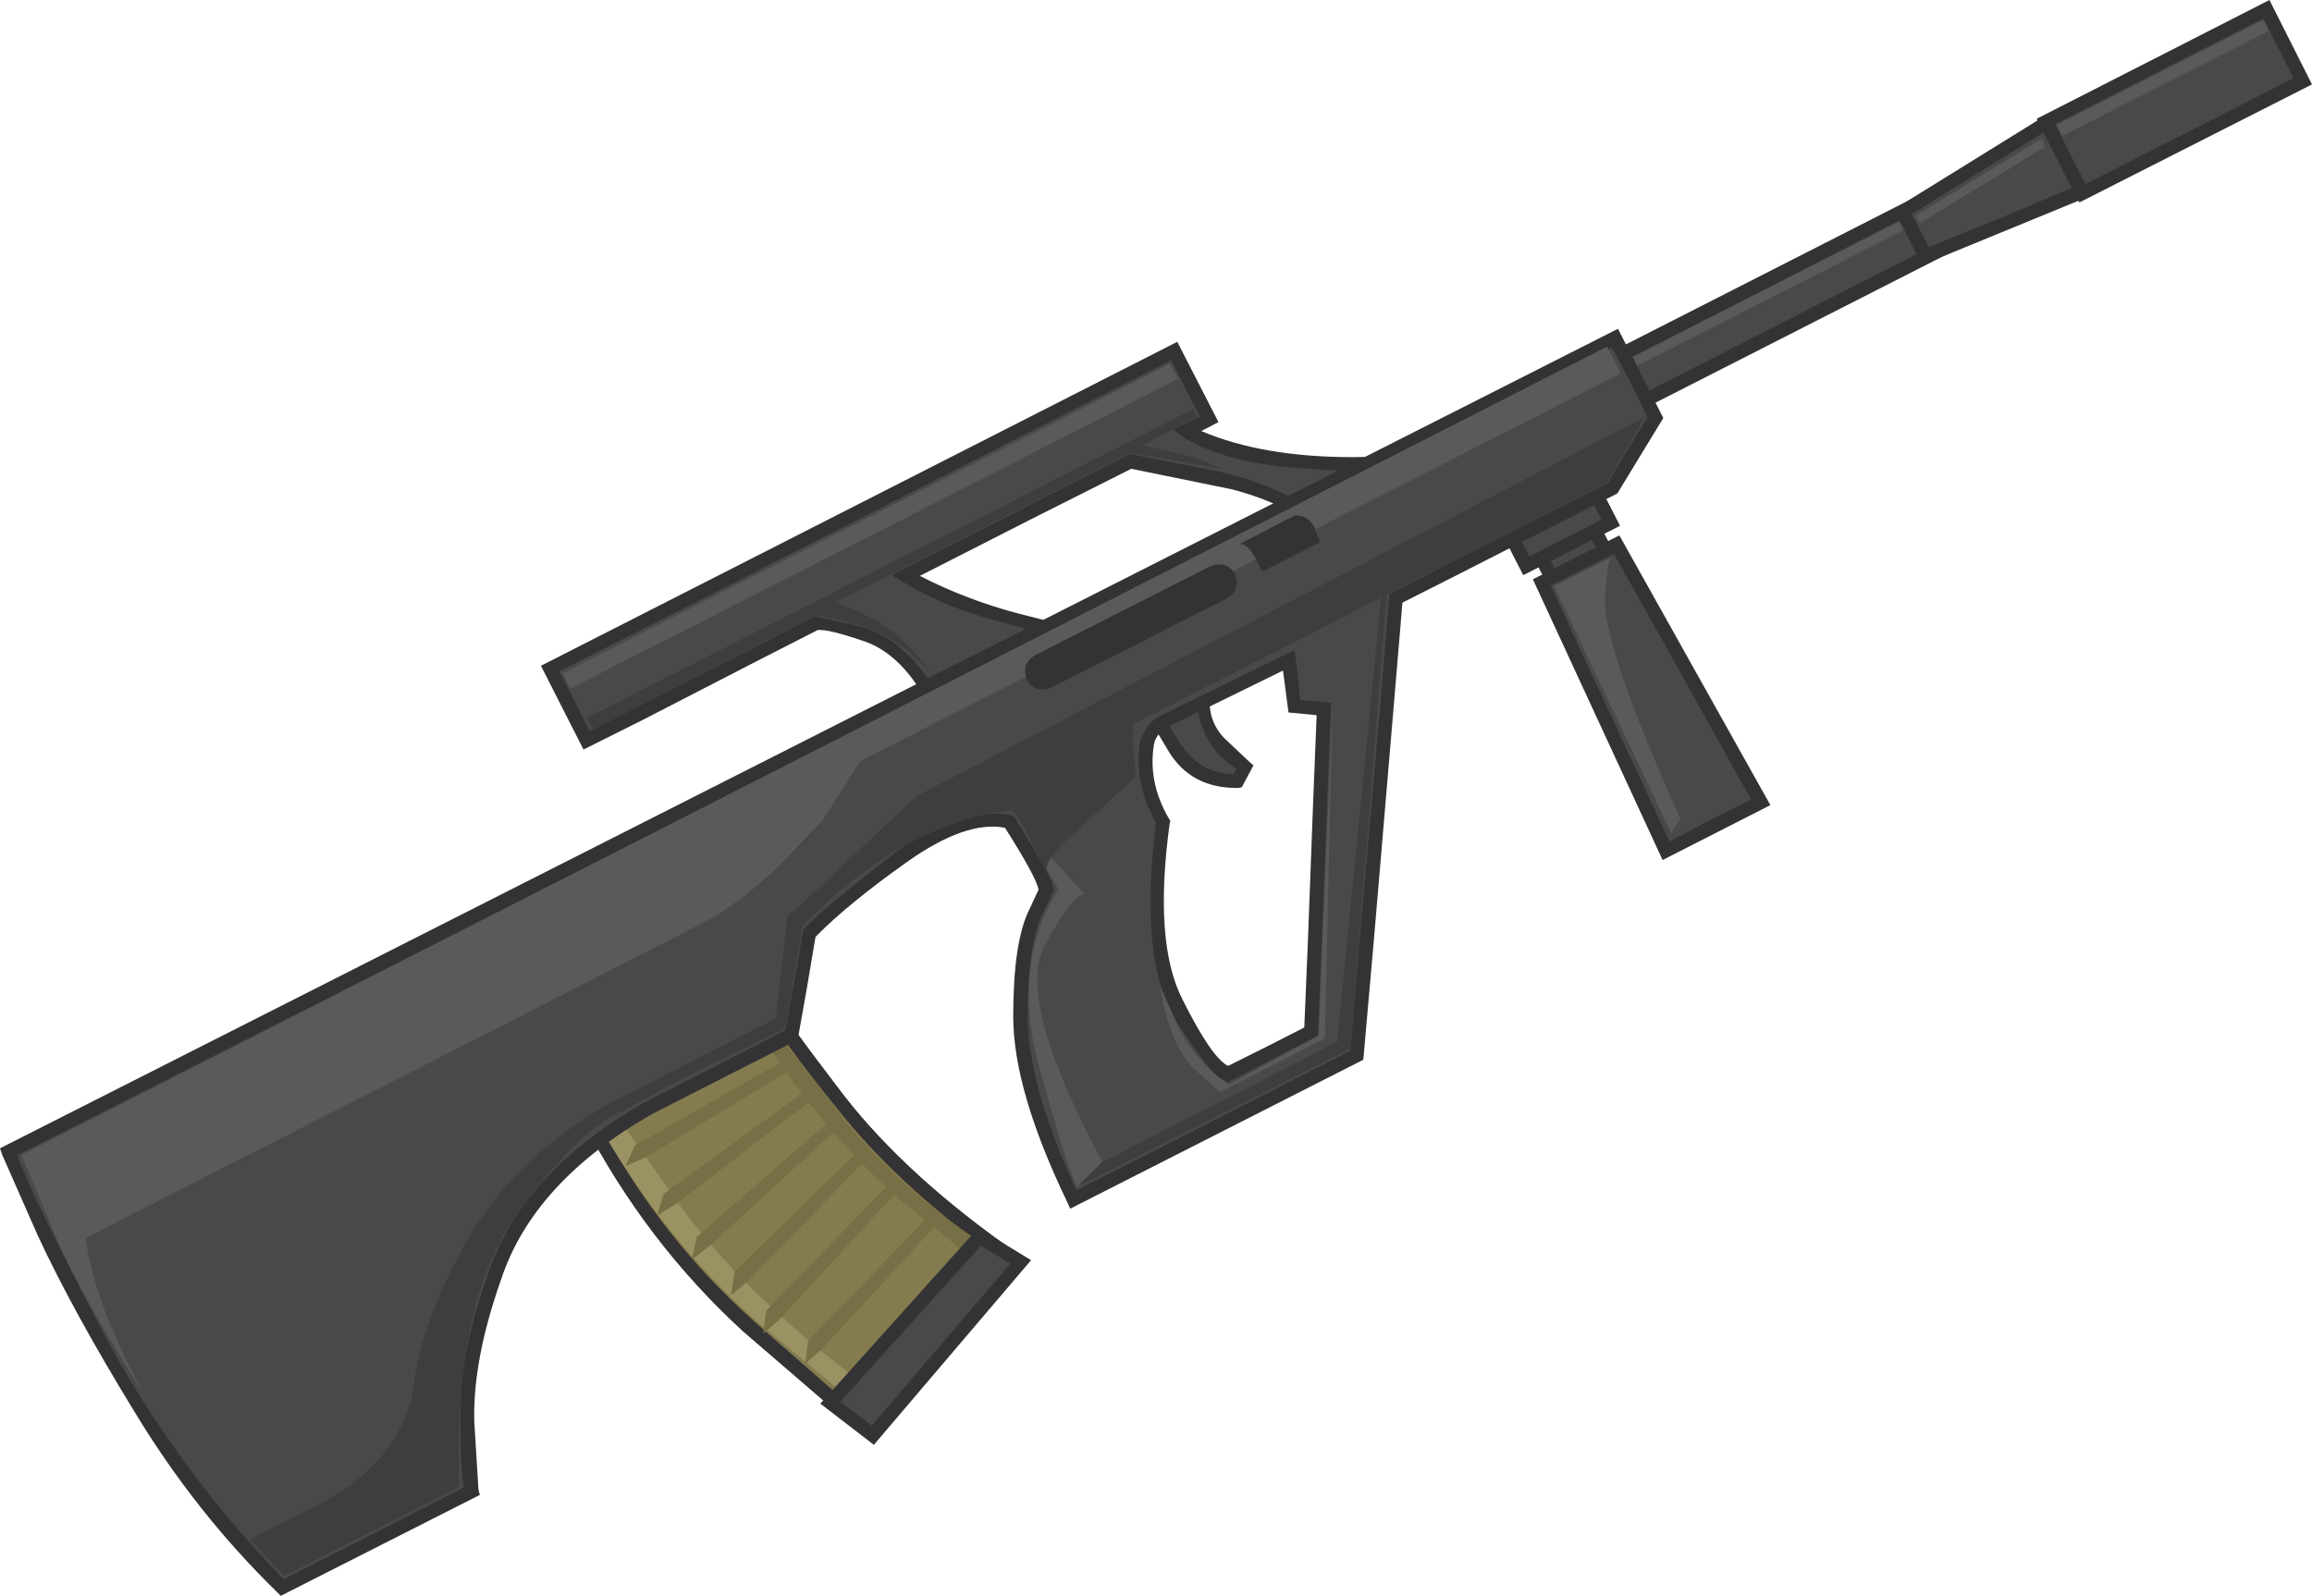 <?xml version="1.0" encoding="UTF-8" standalone="no"?>
<svg xmlns:xlink="http://www.w3.org/1999/xlink" height="116.25px" width="168.4px" xmlns="http://www.w3.org/2000/svg">
  <g transform="matrix(1.0, 0.0, 0.0, 1.0, 84.2, 58.1)">
    <path d="M3.6 -8.6 Q2.85 -5.85 4.45 -4.05 6.1 -2.3 6.4 -2.25 L5.9 -1.2 Q2.7 -1.2 1.15 -3.85 -0.35 -6.45 -0.35 -6.85 0.0 -6.75 3.6 -8.6" fill="#494949" fill-rule="evenodd" stroke="none"/>
    <path d="M2.9 -7.6 Q1.2 -6.75 0.35 -6.55 0.75 -5.35 2.05 -3.55 3.4 -1.75 5.65 -1.7 L5.85 -2.1 Q3.1 -3.8 2.9 -7.6 M-0.4 -7.35 Q-0.1 -7.25 3.4 -9.0 L4.65 -9.8 4.1 -8.4 Q3.45 -5.95 4.95 -4.35 L6.75 -2.65 7.1 -2.35 6.25 -0.75 6.0 -0.7 Q2.55 -0.65 0.9 -3.4 -0.75 -6.1 -0.8 -6.7 L-0.95 -7.25 -0.4 -7.35" fill="#333335" fill-rule="evenodd" stroke="none"/>
    <path d="M2.2 -26.7 Q6.5 -24.3 13.7 -24.25 L21.65 -24.35 12.05 -19.5 Q9.85 -22.05 4.35 -23.25 L-1.85 -24.45 -7.1 -21.8 -18.2 -16.1 Q-14.85 -14.15 -10.6 -13.0 L-5.95 -11.85 -8.95 -10.3 -15.95 -6.75 Q-18.2 -10.95 -21.3 -11.9 -24.45 -12.85 -24.75 -12.65 L-41.45 -4.15 -44.1 -9.35 1.35 -32.5 3.9 -27.55 2.2 -26.7" fill="#494949" fill-rule="evenodd" stroke="none"/>
    <path d="M3.2 -27.75 L2.15 -29.8 1.1 -31.85 -10.65 -25.9 -31.7 -15.15 -43.45 -9.2 -42.35 -7.0 -41.25 -4.85 -36.6 -7.2 -28.9 -11.1 -24.85 -13.2 -24.75 -13.2 -21.3 -12.4 Q-18.2 -11.45 -15.8 -7.45 L-12.05 -9.35 -7.45 -11.7 -12.75 -13.2 Q-16.0 -14.2 -18.5 -15.75 L-19.25 -16.2 -1.95 -25.0 -1.8 -25.0 4.35 -23.8 Q9.55 -22.65 12.15 -20.15 L15.0 -21.6 Q17.3 -22.75 19.3 -23.8 15.65 -23.6 10.35 -24.0 5.0 -24.4 1.9 -26.3 L1.25 -26.8 3.2 -27.75 M21.6 -24.9 L21.85 -23.95 11.85 -18.85 11.6 -19.25 Q10.05 -21.25 5.55 -22.45 L-1.8 -23.95 -9.05 -20.3 -17.2 -16.15 Q-13.8 -14.4 -10.0 -13.4 L-5.85 -12.35 -4.45 -12.1 -16.25 -6.1 -16.45 -6.55 Q-18.4 -10.35 -21.15 -11.35 -23.9 -12.3 -24.65 -12.2 L-29.15 -9.9 -37.3 -5.7 -41.7 -3.5 -44.8 -9.6 1.55 -33.2 4.55 -27.35 3.3 -26.7 Q7.75 -24.8 14.3 -24.8 L21.6 -24.9" fill="#333335" fill-rule="evenodd" stroke="none"/>
    <path d="M29.75 -30.2 L61.05 -46.15 62.75 -42.8 31.45 -26.85 29.75 -30.2" fill="#494949" fill-rule="evenodd" stroke="none"/>
    <path d="M62.1 -43.0 L60.85 -45.45 52.8 -41.35 38.5 -34.05 30.45 -29.95 31.7 -27.5 39.75 -31.6 54.05 -38.9 62.1 -43.0 M61.3 -46.8 L63.45 -42.55 31.25 -26.15 29.1 -30.4 61.3 -46.8" fill="#333335" fill-rule="evenodd" stroke="none"/>
    <path d="M54.4 -42.65 L64.85 -49.1 67.4 -44.1 56.05 -39.4 54.4 -42.65" fill="#494949" fill-rule="evenodd" stroke="none"/>
    <path d="M66.7 -44.4 L65.7 -46.4 64.65 -48.45 59.8 -45.45 55.05 -42.5 56.3 -40.1 61.45 -42.2 66.7 -44.4 M65.05 -49.85 L68.1 -43.85 55.8 -38.8 53.75 -42.85 65.05 -49.85" fill="#333335" fill-rule="evenodd" stroke="none"/>
    <path d="M64.8 -49.25 L80.85 -57.4 83.5 -52.15 67.45 -44.0 64.8 -49.25" fill="#494949" fill-rule="evenodd" stroke="none"/>
    <path d="M75.3 -48.55 L82.85 -52.4 81.75 -54.6 80.65 -56.75 73.05 -52.9 65.5 -49.05 66.6 -46.85 67.7 -44.7 75.3 -48.55 M81.1 -58.1 L84.2 -51.95 67.25 -43.35 64.15 -49.45 81.1 -58.1" fill="#333335" fill-rule="evenodd" stroke="none"/>
    <path d="M27.7 -18.2 L31.6 -20.2 33.2 -17.1 29.3 -15.1 27.7 -18.2" fill="#494949" fill-rule="evenodd" stroke="none"/>
    <path d="M29.5 -15.8 L32.5 -17.35 31.35 -19.55 28.35 -18.0 29.5 -15.8 M27.0 -18.45 L31.8 -20.9 33.85 -16.9 29.05 -14.45 27.0 -18.45" fill="#333335" fill-rule="evenodd" stroke="none"/>
    <path d="M25.35 -20.0 L31.55 -23.15 33.1 -20.05 26.95 -16.9 25.35 -20.0" fill="#494949" fill-rule="evenodd" stroke="none"/>
    <path d="M31.75 -23.8 L33.8 -19.8 26.75 -16.2 24.7 -20.2 31.75 -23.8 M29.8 -18.9 L32.45 -20.25 31.35 -22.45 28.7 -21.1 26.05 -19.75 27.2 -17.55 29.8 -18.9" fill="#333335" fill-rule="evenodd" stroke="none"/>
    <path d="M-27.8 15.5 Q-27.75 16.0 -23.15 22.0 -18.55 27.95 -10.3 33.7 -12.6 36.45 -16.95 40.7 L-21.75 45.35 -29.6 38.6 Q-36.7 32.2 -41.25 23.45 -38.7 21.0 -33.55 18.35 L-27.8 15.5" fill="#847c4f" fill-rule="evenodd" stroke="none"/>
    <path d="M-22.65 23.35 Q-27.05 17.95 -28.0 16.15 L-34.1 19.2 Q-38.4 21.5 -40.65 23.55 -36.6 31.3 -30.25 37.25 -23.9 43.25 -21.8 44.7 L-16.8 39.8 Q-13.2 36.3 -11.05 33.8 -18.2 28.75 -22.65 23.35 M-10.05 33.25 L-9.6 33.55 -9.95 34.0 Q-12.15 36.7 -16.45 40.85 L-21.45 45.7 -21.75 46.0 -22.1 45.75 -30.05 38.9 Q-37.15 32.4 -41.7 23.65 L-41.85 23.4 -41.65 23.15 Q-39.1 20.65 -34.05 18.0 -28.95 15.4 -28.05 15.05 L-27.65 14.85 -27.4 15.25 Q-27.25 15.8 -22.7 21.75 -18.1 27.65 -10.05 33.25" fill="#54351e" fill-rule="evenodd" stroke="none"/>
    <path d="M-22.65 23.35 Q-27.05 17.95 -28.0 16.15 L-34.1 19.2 Q-38.4 21.5 -40.65 23.55 -36.6 31.3 -30.25 37.3 L-21.8 44.7 -16.8 39.8 Q-13.2 36.3 -11.05 33.8 -18.2 28.75 -22.65 23.35 M-10.05 33.25 L-9.6 33.55 -9.95 34.0 Q-12.15 36.7 -16.45 40.85 L-21.45 45.7 -21.75 46.0 -22.1 45.75 -30.05 38.9 Q-37.15 32.4 -41.7 23.65 L-41.85 23.4 -41.65 23.15 Q-39.1 20.65 -34.05 18.0 -28.95 15.4 -28.05 15.05 L-27.65 14.85 -27.4 15.25 Q-27.25 15.8 -22.7 21.75 -18.1 27.65 -10.05 33.25" fill="#333335" fill-rule="evenodd" stroke="none"/>
    <path d="M-27.5 17.3 L-22.5 23.7 Q-17.85 29.4 -11.0 33.5 L-12.1 34.6 -18.35 29.55 Q-24.1 24.6 -29.2 16.7 -27.95 16.5 -27.5 17.3" fill="#776f45" fill-rule="evenodd" stroke="none"/>
    <path d="M-39.3 23.15 L-34.4 30.1 Q-29.55 36.65 -20.3 43.5 L-21.2 44.7 -28.85 38.35 Q-35.85 32.25 -40.9 23.3 -39.6 22.55 -39.3 23.15" fill="#9b9264" fill-rule="evenodd" stroke="none"/>
    <path d="M12.3 -6.45 L10.1 -6.65 9.7 -10.0 6.0 -8.2 0.6 -5.5 Q-1.0 -4.5 -0.75 -2.25 -0.5 0.05 0.55 1.8 -0.75 11.85 2.0 16.05 4.75 20.3 5.25 20.15 L11.35 17.05 12.3 -6.45 M33.45 -33.5 L36.4 -27.7 33.25 -22.55 17.5 -14.5 14.65 18.75 6.75 22.75 -6.0 29.25 Q-11.0 18.3 -9.75 12.55 -8.55 6.75 -7.95 6.7 -7.85 6.25 -10.7 1.75 -14.55 1.05 -19.65 5.1 L-25.25 9.9 -26.5 17.3 -28.15 18.1 -36.9 22.6 Q-45.0 27.1 -47.65 33.6 -50.3 40.05 -50.15 45.15 -50.05 50.2 -49.8 50.5 L-55.1 53.2 -63.6 57.5 Q-69.6 51.65 -74.05 44.35 -78.55 37.0 -81.0 31.55 L-83.55 25.8 33.45 -33.5" fill="#494949" fill-rule="evenodd" stroke="none"/>
    <path d="M35.8 -27.7 L34.6 -30.15 33.2 -32.8 14.8 -23.5 Q-2.35 -14.75 -24.9 -3.35 L-64.55 16.75 -82.95 26.05 Q-81.95 28.9 -76.8 38.75 -71.6 48.6 -63.55 56.95 L-56.95 53.6 -50.4 50.25 Q-50.7 48.85 -50.65 44.45 -50.6 40.1 -48.65 34.7 -46.2 27.3 -37.15 22.15 L-32.25 19.65 -27.0 16.95 -26.3 13.15 -25.7 9.65 -25.6 9.55 Q-24.85 8.6 -19.7 4.55 -14.55 0.5 -10.5 1.3 L-10.4 1.35 -10.3 1.45 Q-7.45 6.0 -7.5 6.55 L-7.45 6.8 -7.55 7.0 -8.25 8.45 Q-9.3 10.55 -9.35 15.7 -9.4 20.8 -5.8 28.6 L-0.35 25.85 8.95 21.1 14.15 18.45 14.9 9.6 16.3 -6.3 17.0 -14.8 21.05 -16.9 28.65 -20.75 32.9 -22.9 34.3 -25.25 35.8 -27.7 M33.65 -34.15 L36.95 -27.65 33.6 -22.15 29.65 -20.15 22.2 -16.35 17.95 -14.2 17.2 -5.3 15.85 10.6 15.1 19.1 -6.25 29.95 -6.45 29.5 Q-10.4 21.3 -10.4 15.95 -10.4 10.55 -9.25 8.2 L-8.55 6.7 Q-8.75 5.75 -11.0 2.2 -13.85 1.65 -18.15 4.7 -22.45 7.75 -24.8 10.15 L-25.45 14.0 -26.1 17.65 -36.7 23.05 Q-45.35 28.0 -47.7 35.1 -49.8 41.05 -49.65 45.55 L-49.35 50.4 -49.25 50.8 -63.75 58.15 -64.0 57.9 Q-69.95 52.1 -74.4 44.75 -78.9 37.4 -81.45 31.9 L-84.05 26.0 -84.2 25.55 33.65 -34.15" fill="#333335" fill-rule="evenodd" stroke="none"/>
    <path d="M11.45 0.2 L11.7 -6.0 9.65 -6.2 9.25 -9.25 4.25 -6.8 0.75 -5.1 Q0.2 -4.8 -0.1 -4.1 L-0.15 -3.85 Q-0.6 -1.1 0.95 1.55 L1.05 1.7 1.0 1.85 Q-0.2 10.6 1.95 14.75 4.05 18.95 5.25 19.55 L8.05 18.15 10.8 16.75 11.05 10.8 11.45 0.2 M10.1 -10.75 L10.3 -9.15 10.5 -7.1 12.75 -6.9 11.8 17.35 5.2 20.75 4.95 20.55 Q4.2 20.55 1.45 16.25 -1.25 11.95 0.0 1.85 -1.65 -1.1 -1.15 -4.15 L-1.0 -4.45 Q-0.6 -5.5 0.3 -5.95 L10.1 -10.75" fill="#333335" fill-rule="evenodd" stroke="none"/>
    <path d="M-23.7 44.1 L-12.85 32.0 -9.85 33.85 -20.65 46.45 -23.7 44.1" fill="#494949" fill-rule="evenodd" stroke="none"/>
    <path d="M-10.6 33.95 L-12.75 32.65 -17.8 38.25 -23.0 44.0 -20.7 45.75 -15.7 39.9 -10.6 33.95 M-12.95 31.35 L-9.1 33.7 -20.55 47.15 -24.45 44.15 -12.95 31.35" fill="#333335" fill-rule="evenodd" stroke="none"/>
    <path d="M32.85 -32.85 L33.85 -30.9 -77.35 25.8 Q-77.75 25.85 -78.0 30.4 -78.25 34.95 -73.85 43.25 -77.95 36.8 -79.8 32.75 L-82.65 26.05 32.85 -32.85" fill="#5a5a5b" fill-rule="evenodd" stroke="none"/>
    <path d="M-20.7 4.25 Q-15.05 0.45 -10.6 0.9 -18.7 2.05 -25.75 9.35 L-27.0 16.8 Q-34.15 20.3 -35.95 21.25 L-38.75 22.8 Q-41.7 23.8 -46.45 30.2 -51.2 36.55 -50.75 50.2 L-63.5 56.7 -66.0 54.05 -60.35 51.15 Q-55.35 48.35 -54.15 43.5 -53.7 38.5 -50.2 32.3 -46.7 26.1 -39.4 22.05 L-29.85 17.2 -27.7 16.1 -26.85 8.65 Q-26.3 8.0 -20.7 4.25" fill="#3e3e3f" fill-rule="evenodd" stroke="none"/>
    <path d="M-29.95 0.6 L-20.8 -3.8 -24.35 1.75 -27.2 4.7 Q-29.9 7.4 -32.65 8.95 L-49.95 17.8 -68.8 27.4 -78.5 32.35 -79.0 29.05 -79.4 25.15 Q-78.9 24.6 -70.15 20.25 L-50.05 10.35 -29.95 0.6" fill="#5a5a5b" fill-rule="evenodd" stroke="none"/>
    <path d="M-5.15 7.1 Q-5.95 6.8 -8.1 10.75 -10.25 14.75 -3.9 26.55 -5.7 28.65 -5.7 28.35 -6.3 27.6 -8.45 19.85 -10.6 12.15 -7.1 6.7 L-8.7 3.95 -9.8 2.0 -5.15 7.1" fill="#5a5a5b" fill-rule="evenodd" stroke="none"/>
    <path d="M0.3 13.7 L1.55 16.55 Q2.85 19.25 5.3 20.9 L9.35 18.7 11.85 17.35 12.85 -6.9 12.3 17.55 4.65 21.45 2.65 19.65 Q0.9 17.75 0.3 13.7" fill="#5a5a5b" fill-rule="evenodd" stroke="none"/>
    <path d="M13.2 17.8 L16.4 -14.65 16.8 -14.8 14.15 18.3 -5.75 28.35 -3.9 26.55 13.2 17.8" fill="#3e3e3f" fill-rule="evenodd" stroke="none"/>
    <path d="M35.65 -27.75 L32.8 -22.9 -16.9 2.4 -25.9 7.85 -17.45 -0.1 35.65 -27.75" fill="#3e3e3f" fill-rule="evenodd" stroke="none"/>
    <path d="M28.1 -15.6 L33.55 -18.4 44.05 0.4 37.15 3.9 28.1 -15.6" fill="#494949" fill-rule="evenodd" stroke="none"/>
    <path d="M36.05 -12.95 L33.35 -17.75 31.05 -16.6 Q29.4 -15.75 28.75 -15.45 L31.05 -10.45 35.05 -1.85 37.4 3.2 40.35 1.65 43.35 0.15 40.65 -4.7 36.05 -12.95 M27.45 -15.9 L33.75 -19.1 44.75 0.55 36.9 4.55 27.45 -15.9" fill="#333335" fill-rule="evenodd" stroke="none"/>
    <path d="M33.1 -17.45 Q32.85 -16.9 32.7 -14.55 32.55 -11.0 38.2 1.55 37.55 2.45 37.55 2.65 L29.0 -15.4 33.1 -17.45" fill="#5a5a5b" fill-rule="evenodd" stroke="none"/>
    <path d="M-37.95 25.35 L-27.1 19.15 -26.55 19.8 -37.15 26.2 -38.65 26.85 -37.95 25.35" fill="#776f45" fill-rule="evenodd" stroke="none"/>
    <path d="M-35.85 28.85 L-25.7 21.5 -25.1 22.05 -34.95 29.6 -36.35 30.45 -35.85 28.85" fill="#776f45" fill-rule="evenodd" stroke="none"/>
    <path d="M-33.45 32.0 L-24.0 23.75 -23.35 24.25 -32.5 32.65 -33.8 33.65 -33.45 32.0" fill="#776f45" fill-rule="evenodd" stroke="none"/>
    <path d="M-30.7 34.55 L-21.75 25.8 -21.05 26.3 -29.7 35.2 -30.95 36.25 -30.7 34.55" fill="#776f45" fill-rule="evenodd" stroke="none"/>
    <path d="M-28.4 37.4 L-19.7 28.4 -19.0 28.85 -27.4 38.0 -28.6 39.05 -28.4 37.4" fill="#776f45" fill-rule="evenodd" stroke="none"/>
    <path d="M-25.35 39.6 L-16.65 30.6 -15.95 31.05 -24.35 40.2 -25.55 41.25 -25.35 39.6" fill="#776f45" fill-rule="evenodd" stroke="none"/>
    <path d="M65.6 -49.0 L80.65 -56.65 81.05 -55.85 66.0 -48.2 65.6 -49.0" fill="#5a5a5b" fill-rule="evenodd" stroke="none"/>
    <path d="M34.75 -32.1 L54.1 -41.95 54.4 -41.3 35.05 -31.45 34.75 -32.1" fill="#5a5a5b" fill-rule="evenodd" stroke="none"/>
    <path d="M55.35 -42.4 L64.5 -48.0 64.75 -47.4 55.65 -41.85 55.35 -42.4" fill="#5a5a5b" fill-rule="evenodd" stroke="none"/>
    <path d="M-1.25 -6.45 L-1.15 -6.25 Q-2.05 -6.05 -1.45 -1.55 L-5.95 2.6 Q-8.2 4.5 -7.95 5.5 -10.6 0.15 -10.6 0.95 L-15.05 1.35 -1.25 -6.45" fill="#3e3e3f" fill-rule="evenodd" stroke="none"/>
    <path d="M1.0 -31.6 L1.6 -30.5 Q-20.5 -19.2 -42.65 -7.95 L-43.2 -9.05 1.0 -31.6" fill="#5a5a5b" fill-rule="evenodd" stroke="none"/>
    <path d="M1.3 -25.15 Q3.4 -24.7 4.7 -23.95 L-0.85 -24.95 -2.0 -25.05 -23.35 -14.2 Q-23.15 -14.25 -20.75 -13.1 -18.4 -11.9 -16.2 -8.8 -18.6 -11.65 -21.5 -12.5 L-24.65 -13.3 -41.0 -4.95 -41.45 -5.8 2.7 -28.3 3.0 -27.7 -1.0 -25.65 1.3 -25.15" fill="#3e3e3f" fill-rule="evenodd" stroke="none"/>
    <path d="M3.95 -16.85 Q5.1 -17.3 5.75 -16.3 6.2 -15.15 5.15 -14.5 L-7.65 -8.0 Q-8.75 -7.55 -9.4 -8.55 -9.85 -9.7 -8.85 -10.35 L3.95 -16.85" fill="#333335" fill-rule="evenodd" stroke="none"/>
    <path d="M11.55 -19.65 L11.95 -18.6 7.7 -16.45 Q6.85 -18.6 6.05 -18.45 L10.1 -20.55 Q11.1 -20.6 11.55 -19.65" fill="#333335" fill-rule="evenodd" stroke="none"/>
  </g>
</svg>
